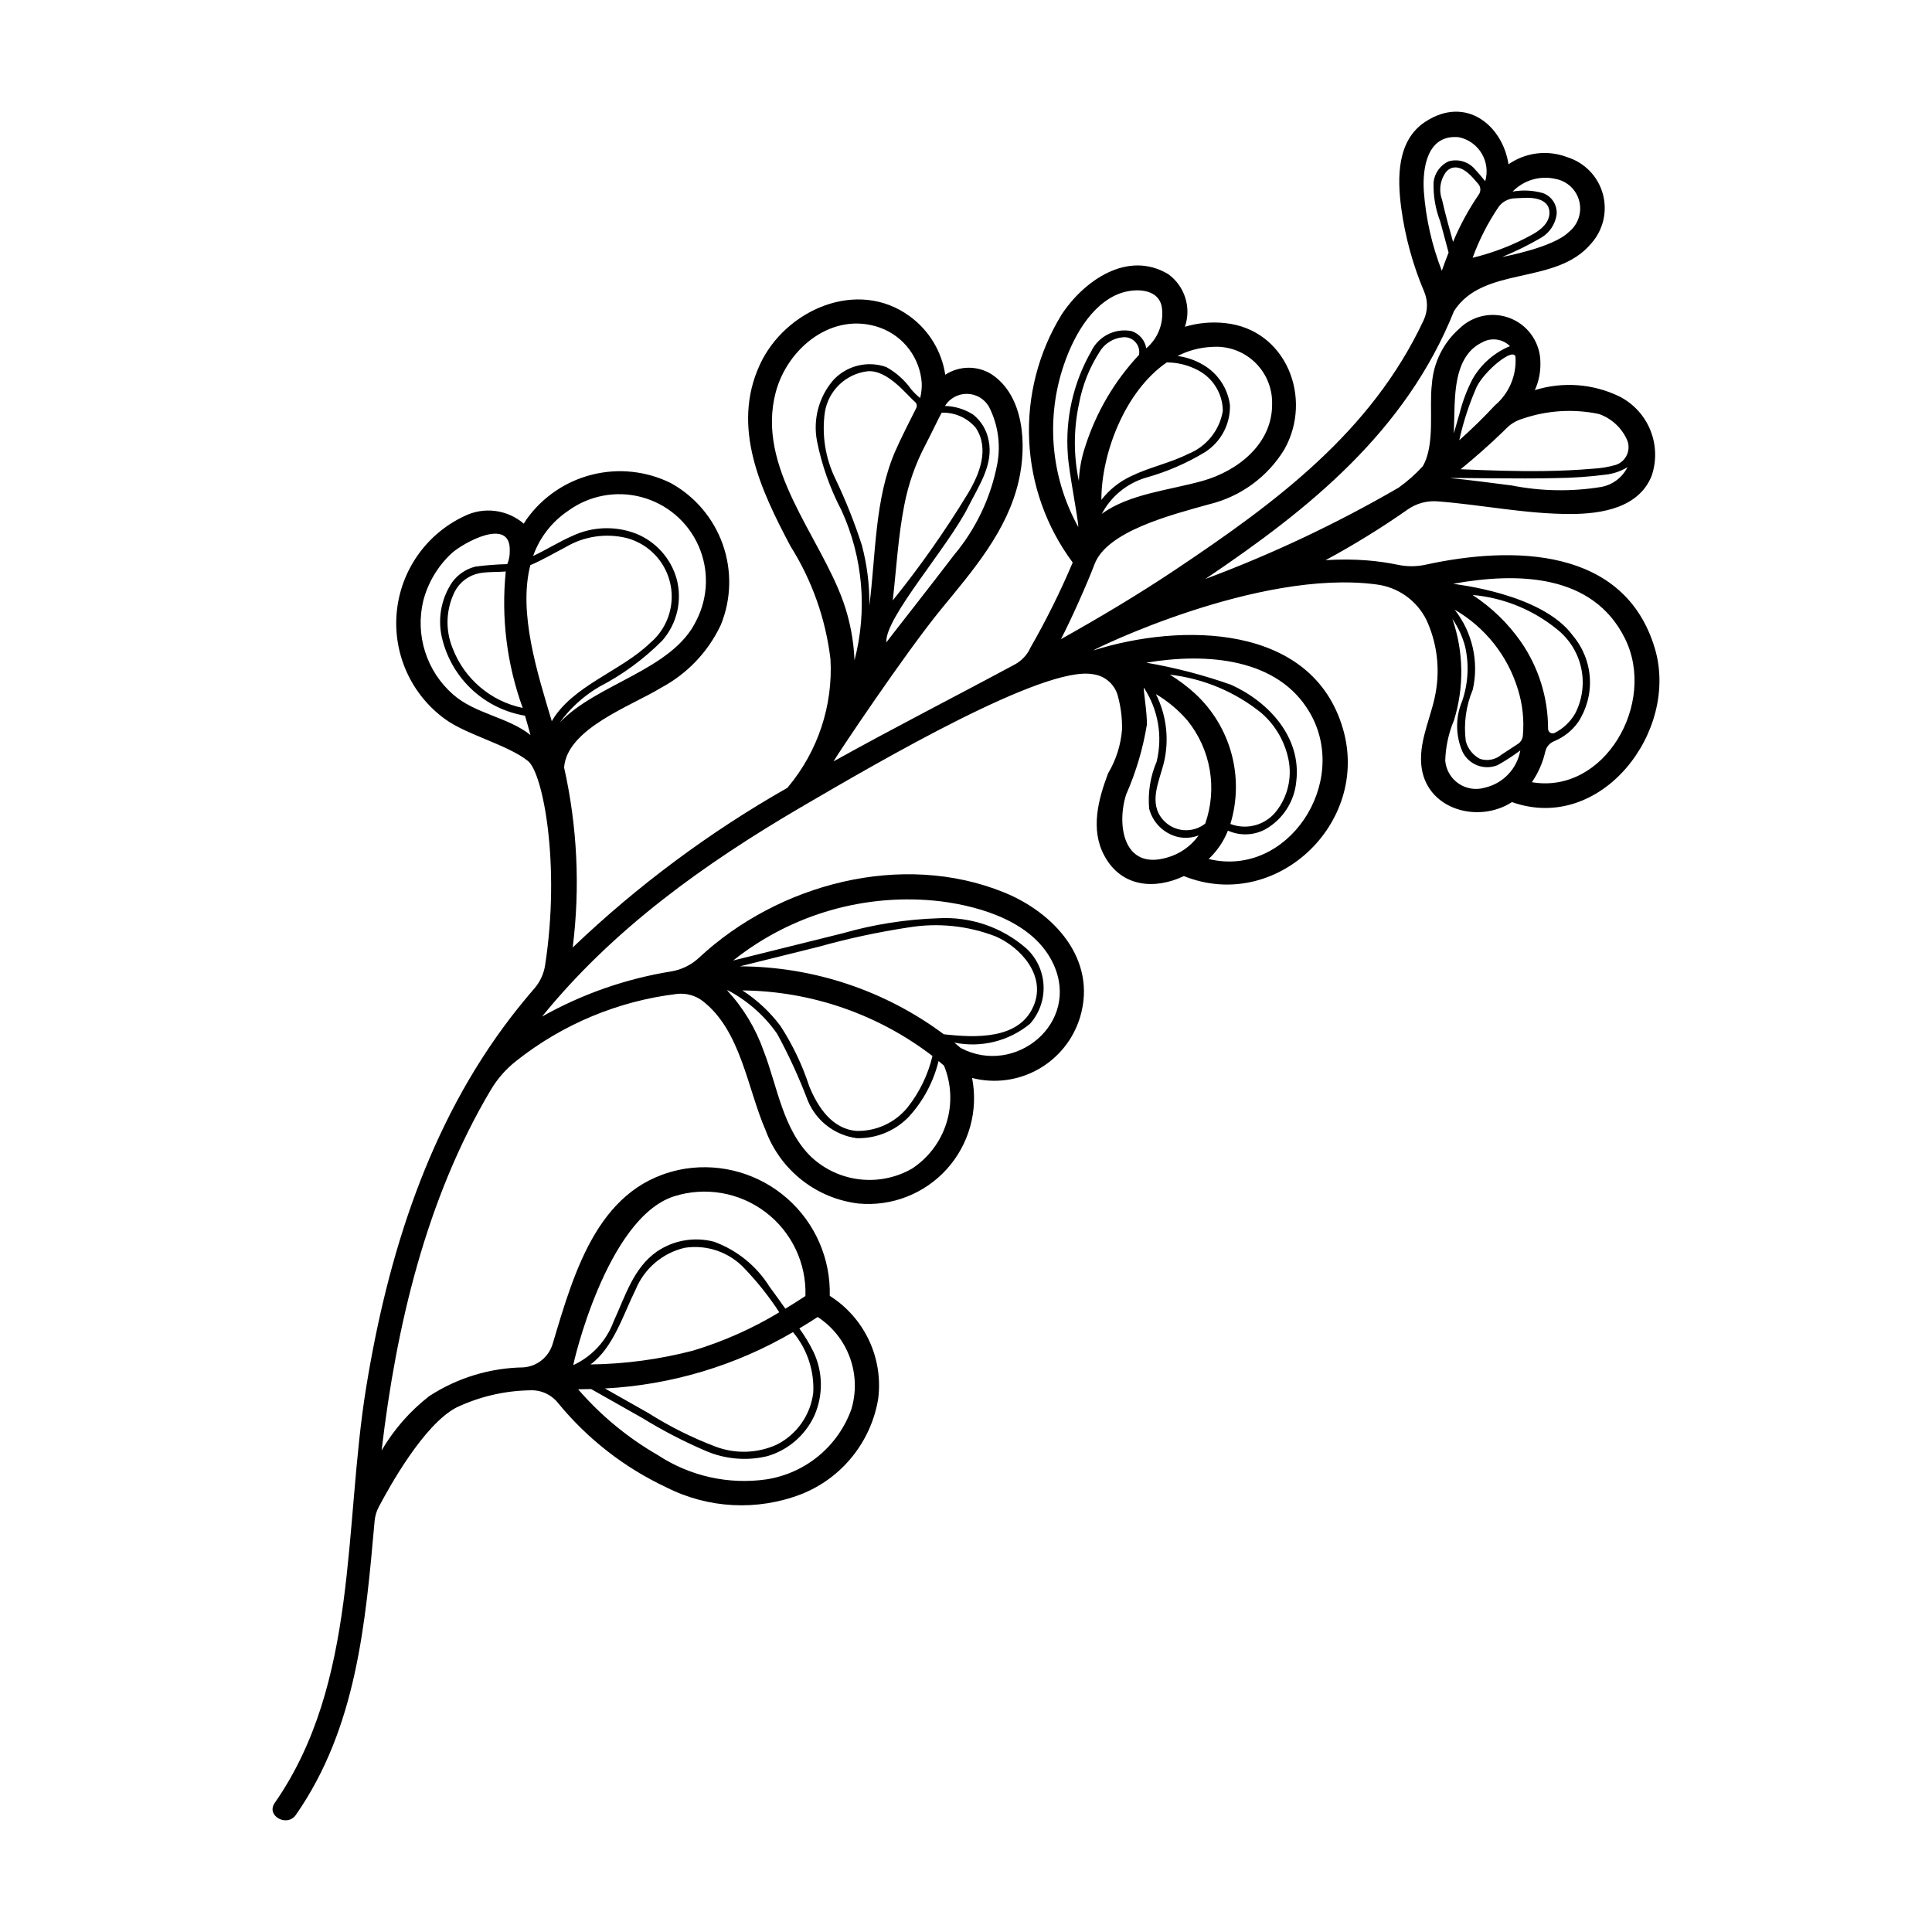 <?xml version="1.0" encoding="UTF-8"?>
<!-- Uploaded to: SVG Repo, www.svgrepo.com, Generator: SVG Repo Mixer Tools -->
<svg fill="#000000" width="800px" height="800px" version="1.1" viewBox="144 144 512 512" xmlns="http://www.w3.org/2000/svg">
 <path d="m582.55 315.84c-8.023-26.934-37.73-27.227-60.734-22.191-2.398 0.527-4.887 0.539-7.293 0.039-2.691-0.555-5.414-0.949-8.156-1.172-3.688-0.289-7.391-0.309-11.082-0.066 7.484-4.035 14.73-8.504 21.695-13.379 2.297-1.629 5.09-2.414 7.898-2.215 11.84 0.906 23.547 3.391 35.453 3.356 8.098-0.023 17.961-1.602 21.367-10.094v-0.004c1.352-3.945 1.23-8.242-0.332-12.105-1.562-3.863-4.469-7.035-8.18-8.93-6.992-3.398-15.02-4-22.441-1.688 1.012-2.219 1.516-4.633 1.477-7.074 0.094-5.121-2.914-9.793-7.617-11.824s-10.168-1.02-13.832 2.562c-4.293 3.769-6.922 9.086-7.309 14.789-0.785 6.035 0.961 15.98-2.422 21.727-1.93 2.109-4.078 4.008-6.402 5.668-16.367 9.492-33.504 17.59-51.23 24.203 27.566-18.535 53.156-39.109 65.926-71.027 7.844-12.141 26.938-6.688 36.301-17.836h0.004c3.215-3.566 4.394-8.52 3.137-13.152-1.262-4.633-4.793-8.305-9.371-9.75-5.199-2.019-11.062-1.32-15.641 1.863-1.52-10.16-11.199-18.402-22.07-11.254-7.551 4.965-7.402 14.898-6.356 22.84 1.031 7.629 3.078 15.09 6.086 22.18 1.02 2.422 0.969 5.16-0.141 7.539-13.836 29.594-39.062 48.262-65.945 66.227-9.801 6.551-19.914 12.562-30.18 18.312 2.664-5.086 7.074-15.004 8.895-19.848 3.285-8.75 20.16-13.051 30.438-15.914v0.004c8.293-2.023 15.445-7.254 19.883-14.543 7.629-13.543 0.508-31.816-15.746-33.461h0.004c-3.57-0.387-7.18-0.055-10.617 0.973 1.75-5.117-0.047-10.781-4.434-13.953-10.789-6.441-22.41 1.797-28.301 10.801l0.004 0.004c-6.106 9.988-9.082 21.574-8.547 33.27 0.531 11.695 4.551 22.965 11.535 32.355-3.266 7.719-6.996 15.23-11.164 22.5-0.852 1.922-2.316 3.508-4.164 4.508-15.988 8.613-32.191 16.852-48.051 25.695 0.586-1.195 18.906-28.602 28.434-40.238 8.477-10.352 17.625-20.785 20.664-34.199 2.098-9.258 1.535-22.516-7.387-28.262-3.746-2.242-8.445-2.152-12.105 0.234-0.934-6.188-4.297-11.746-9.344-15.441-13.906-10.266-33.078-1.746-39.777 12.738-7.684 16.621 0.262 33.32 8.098 48.125 5.727 9.094 9.352 19.352 10.609 30.023 0.664 12.266-3.34 24.328-11.203 33.762-0.07 0.078-0.113 0.16-0.172 0.242-20.648 11.723-39.77 25.938-56.941 42.336 1.996-15.914 1.227-32.051-2.281-47.699 0.773-10.348 17.863-16.32 25.617-21.086v-0.004c6.992-3.699 12.586-9.578 15.934-16.746 2.762-6.797 2.938-14.367 0.496-21.285-2.445-6.914-7.336-12.695-13.754-16.25-6.461-3.195-13.848-3.992-20.844-2.246-6.996 1.742-13.145 5.914-17.352 11.77-0.277 0.406-0.535 0.82-0.793 1.234l0.004-0.004c-2.144-1.848-4.789-3.019-7.602-3.371-2.809-0.355-5.66 0.133-8.195 1.395-10.031 4.723-16.824 14.395-17.863 25.434-1.039 11.039 3.824 21.809 12.793 28.324 5.637 4.144 16.625 6.824 21.984 11.113 3.996 3.199 8.641 27.492 4.551 54.051v0.004c-0.336 2.273-1.305 4.406-2.797 6.156-2.152 2.488-4.238 5.039-6.254 7.656-21.871 28.488-32.715 63.219-38.402 98.277-5.953 36.711-2.016 78.086-24.219 109.99-2.367 3.398 3.269 6.523 5.621 3.144 16.078-23.102 18.434-50.66 20.855-77.852 0.117-1.32 0.496-2.609 1.121-3.785 2.875-5.422 11.859-21.672 20.48-26.27v0.004c6.113-2.918 12.781-4.484 19.555-4.598 2.902-0.152 5.703 1.121 7.5 3.41 7.766 9.477 17.559 17.098 28.652 22.301 11.102 5.633 24.066 6.301 35.688 1.84 10.801-4.238 18.57-13.852 20.457-25.297 0.684-5.297-0.164-10.684-2.438-15.516-2.273-4.836-5.879-8.922-10.395-11.777 0.254-9.836-3.863-19.273-11.246-25.781-7.379-6.504-17.262-9.406-26.984-7.922-22.785 3.731-29.328 26.723-35.207 46.457h-0.004c-1.039 3.473-4.113 5.941-7.727 6.207-8.871 0.133-17.523 2.769-24.961 7.606-5.09 3.953-9.379 8.84-12.633 14.402 3.883-33.027 11.824-66.754 28.926-95.531 1.766-2.981 4.074-5.602 6.805-7.731 12.281-9.723 27.008-15.855 42.559-17.719 2.41-0.266 4.832 0.398 6.769 1.859 10.16 7.859 11.816 23.043 16.719 34.32 1.922 5.176 5.234 9.727 9.574 13.145 4.34 3.418 9.539 5.57 15.023 6.227 8.793 0.816 17.457-2.555 23.383-9.102s8.418-15.504 6.727-24.172c5.945 1.527 12.25 0.688 17.59-2.336 5.34-3.023 9.305-7.996 11.055-13.879 4.496-15.25-6.945-27.598-20.207-32.973-27.078-10.98-59.797-2.242-80.766 17.281h0.004c-2.059 1.934-4.644 3.211-7.43 3.672-12.02 1.941-23.602 5.988-34.215 11.965 18.844-23.215 42.895-40.418 68.645-55.504 0.25-0.102 0.48-0.234 0.691-0.402 20.352-11.879 63.715-37.168 76.613-34.828 3.031 0.363 5.574 2.445 6.527 5.344 0.871 3.023 1.285 6.156 1.227 9.301-0.32 4.113-1.586 8.102-3.703 11.645-2.598 6.883-4.734 14.84-0.996 21.789 4.59 8.535 13.574 8.996 21.09 5.422 24.309 9.754 49.43-13.922 42.168-38.988-8.152-28.141-43.176-28.105-66.168-20.809-0.09-0.207 43.691-21.664 74.988-17.492l-0.004-0.004c5.731 0.703 10.723 4.234 13.289 9.402 2.606 5.641 3.523 11.91 2.648 18.059-0.883 6.793-4.586 13.215-4.023 20.18 0.965 11.945 15.016 15.902 24.043 10.043 23.59 8.395 44.418-18.75 37.871-40.723zm-46.684-120.24c-2.688 3.926-4.965 8.117-6.793 12.504-1.043-3.719-2.074-7.441-2.922-11.195h-0.004c-0.926-2.543-0.469-5.383 1.203-7.508 2.367-2.348 5.246-0.246 6.988 1.73 0.379 0.43 0.918 1.043 1.406 1.602 0.703 0.812 0.754 2 0.121 2.867zm-1.605 16.707c1.734-4.762 4.051-9.293 6.894-13.488 0.957-1.309 2.441-2.133 4.062-2.254 0.914-0.07 1.816-0.07 2.66-0.121 2.535-0.152 6.367 0.277 6.719 3.461 0.316 2.898-2.188 4.961-4.449 6.215h-0.004c-4.992 2.773-10.332 4.856-15.883 6.188zm22.031-20.879c3.059 0.586 5.492 2.898 6.238 5.922 0.742 3.023-0.348 6.203-2.785 8.141-4.168 4.106-17.02 6.465-17.648 6.617v-0.004c3.566-1.473 7.031-3.188 10.367-5.129 2.231-1.332 3.727-3.617 4.062-6.191 0.184-2.477-1.305-4.769-3.637-5.609-2.613-0.738-5.359-0.879-8.031-0.402 2.961-3.047 7.301-4.316 11.434-3.344zm-34.965 3.211c-0.398-6.184 0.922-15.176 9.367-14.262 2.504 0.547 4.672 2.113 5.981 4.32 1.309 2.207 1.641 4.859 0.922 7.324-0.867-0.98-1.637-2.051-2.559-2.981-1.707-2.137-4.527-3.035-7.152-2.281-2.18 1.008-3.68 3.074-3.969 5.461-0.129 3.574 0.469 7.137 1.758 10.469l2.219 8.25c-0.652 1.637-1.25 3.254-1.801 4.82v0.004c-2.633-6.766-4.238-13.887-4.769-21.129zm-236.78 99.125c3.203-1.328 6.223-3.16 9.289-4.731h-0.004c4.883-2.918 10.715-3.797 16.238-2.449 3.809 1.012 7.117 3.391 9.285 6.684 2.172 3.293 3.055 7.269 2.484 11.168-0.574 3.902-2.562 7.457-5.586 9.988-7.582 7.383-20.617 11.316-26.027 20.699-3.856-12.898-8.918-28.719-5.68-41.359zm-2.027 37.844c-8.477-1.758-15.473-7.715-18.562-15.797-2.004-4.883-1.789-10.391 0.59-15.102 1.336-2.512 3.742-4.281 6.535-4.809 2.289-0.414 4.633-0.254 6.945-0.445l0.004-0.004c-1.246 12.238 0.289 24.594 4.488 36.156zm12.02-52.215c5.606-4.098 12.762-5.441 19.469-3.656 6.711 1.789 12.254 6.512 15.078 12.852 2.828 6.34 2.633 13.621-0.523 19.805-6.281 13.227-26.512 16.73-36.238 27.113h0.004c2.805-3.875 6.387-7.117 10.52-9.527 6.16-3.188 11.785-7.316 16.672-12.234 3.914-4.481 5.332-10.617 3.789-16.363-1.543-5.438-5.516-9.855-10.762-11.965-5.481-2.113-11.586-1.891-16.895 0.621-3.539 1.539-6.856 3.672-10.367 5.301h-0.004c1.723-4.875 4.969-9.062 9.258-11.945zm-30.523 48.598v0.004c-3.438-3.023-5.984-6.93-7.367-11.293-1.383-4.363-1.551-9.023-0.484-13.473 1.246-4.816 3.844-9.172 7.481-12.566 2.977-2.746 15.73-9.863 15.441-0.707 0.039 1.215-0.188 2.426-0.656 3.547-2.801 0.066-5.598 0.281-8.379 0.641-2.484 0.598-4.68 2.059-6.195 4.117-3.102 4.574-4.023 10.289-2.516 15.609 1.352 5.043 4.121 9.59 7.984 13.102 3.863 3.512 8.656 5.836 13.805 6.695 0.512 1.707 0.988 3.414 1.453 5.121-6.019-4.801-14.641-5.555-20.566-10.793zm48.426 157.77c2.289-5.574 7.129-9.699 12.996-11.078 5.977-0.93 12.016 1.211 16.07 5.695 3.352 3.512 6.367 7.324 9.012 11.395-7.172 4.332-14.863 7.746-22.887 10.164-8.867 2.309-17.98 3.535-27.145 3.656 6.074-4.426 8.723-13.355 11.953-19.832zm41.707 11.262v0.004c3.75 4.477 5.668 10.203 5.371 16.035-0.719 5.93-4.356 11.105-9.691 13.789-5.113 2.312-10.938 2.5-16.191 0.523-6.234-2.363-12.215-5.352-17.848-8.922l-11.484-6.496c17.57-0.922 34.664-6.039 49.844-14.93zm15.449 20.5v0.004c-1.738 4.812-4.738 9.07-8.688 12.328-3.949 3.258-8.699 5.394-13.754 6.188-10.055 1.453-20.293-0.824-28.781-6.402-7.988-4.594-15.145-10.5-21.172-17.469 1.168-0.012 2.316-0.031 3.453-0.059l13.641 7.719c5.297 3.258 10.824 6.125 16.535 8.586 5.191 2.285 10.992 2.809 16.508 1.48 5.539-1.613 10.102-5.559 12.5-10.805 2.359-5.394 2.258-11.551-0.277-16.863-1.062-2.164-2.312-4.231-3.731-6.18 1.629-0.965 3.25-1.98 4.863-3.031 3.934 2.57 6.934 6.348 8.539 10.77 1.605 4.418 1.734 9.238 0.363 13.738zm-47.023-56.469c8.289-2.641 17.344-1.09 24.281 4.164 6.934 5.25 10.887 13.547 10.59 22.242-1.754 1.152-3.527 2.277-5.32 3.359-1.375-1.945-2.754-3.887-4.18-5.797h0.004c-3.438-5.508-8.617-9.711-14.715-11.945-5.188-1.371-10.715-0.426-15.148 2.598-6.266 4.352-8.418 11.934-11.473 18.516v0.004c-1.887 5.117-5.727 9.277-10.676 11.574-0.16 0.004 8.746-38.91 26.637-44.715zm61.926-23.559v-0.004c-3.297 4.035-8.27 6.324-13.48 6.211-6.512-0.477-10.32-6.336-12.57-11.84h0.004c-1.84-5.633-4.402-11-7.625-15.969-2.781-3.715-6.195-6.902-10.094-9.422 18.23 0.188 35.91 6.285 50.375 17.383-1.184 4.973-3.441 9.629-6.609 13.637zm-44.418-37.406 20.75-5.156c7.887-2.211 15.902-3.938 24-5.164 7.754-1.27 15.707-0.441 23.035 2.394 6.75 2.984 13.316 10.383 10.113 18.246-3.766 9.25-15.688 8.598-23.871 7.68h0.004c-15.625-11.621-34.559-17.93-54.031-18zm45.574 53.629h0.004c-4.199 2.394-9.051 3.383-13.848 2.824-4.797-0.559-9.293-2.637-12.824-5.934-7.551-7.328-8.953-18.68-12.609-28.078-2.098-5.961-5.391-11.43-9.68-16.07h0.211c5.203 2.742 9.672 6.688 13.039 11.508 3.113 5.715 5.828 11.641 8.129 17.727 2.242 5.394 7.188 9.18 12.98 9.938 5.156 0.121 10.133-1.914 13.727-5.617 3.859-4.191 6.594-9.293 7.941-14.828 0.48 0.402 0.965 0.797 1.438 1.215v-0.004c1.977 4.836 2.207 10.203 0.656 15.188-1.551 4.988-4.793 9.273-9.164 12.133zm7.723-70.848c11.047 1.426 24.719 5.676 29.781 16.617 7.242 15.637-10.137 29.875-24.586 22.227-0.555-0.484-1.117-0.953-1.684-1.422v0.004c7.102 1.457 14.48-0.375 20.074-4.984 5.176-5.84 4.719-14.75-1.035-20.023-6.414-5.578-14.758-8.43-23.246-7.941-8.602 0.281-17.137 1.621-25.41 3.996-9.66 2.387-19.316 4.785-28.973 7.199 15.531-12.371 35.363-18.016 55.078-15.672zm67.32-55.062c-2.059-1.879-4.293-3.559-6.672-5.012 8.895 1.02 17.312 4.547 24.273 10.176 3.703 3.231 6.227 7.598 7.18 12.418 0.934 4.777-0.242 9.723-3.227 13.562-2.867 3.703-7.82 5.09-12.191 3.41 1.848-6.055 1.949-12.512 0.293-18.625s-5.004-11.633-9.656-15.93zm2.695 34.453c-3.391 2.68-8.281 2.254-11.156-0.969-3.953-4.434-1.09-10.102 0.156-14.992 1.516-6.168 0.781-12.68-2.07-18.355 3.164 1.867 5.996 4.246 8.387 7.035 6.172 7.672 7.941 17.988 4.684 27.281zm-20.965-7.691c2.598-5.887 4.441-12.082 5.488-18.434 0.164-2.914-1.066-10-0.766-9.859v0.004c3.785 5.769 5.004 12.855 3.367 19.559-1.68 3.934-2.359 8.219-1.984 12.477 0.957 3.68 3.844 6.539 7.527 7.465 1.863 0.422 3.809 0.289 5.594-0.391-2.059 2.891-5.059 4.981-8.484 5.906-11.391 3.297-13.316-8.566-10.742-16.727zm48.668-21.73c10.812 18.594-5.887 43.926-26.793 38.801h-0.004c1.656-1.566 3.055-3.387 4.129-5.394 0.363-0.695 0.684-1.406 0.98-2.121h0.004c3.191 1.438 6.875 1.301 9.953-0.371 4.621-2.641 7.668-7.367 8.156-12.668 1.41-11.676-7.266-21.074-17.27-25.613h0.004c-7.316-2.586-14.84-4.547-22.484-5.856 16.121-2.699 34.934-1.199 43.32 13.223zm77.273-59.797c-7.883 1.293-15.934 1.16-23.77-0.391-5.477-0.684-10.922-1.445-16.398-1.961 0.789-0.105 18.93 0.27 28.086 0.008 4.496-0.047 8.984-0.359 13.441-0.941 1.973-0.25 3.871-0.914 5.566-1.953-1.359 2.734-3.926 4.672-6.926 5.238zm-0.609-19.32c3.277 1.156 5.941 3.598 7.379 6.762 0.578 1.277 0.586 2.742 0.016 4.027-0.566 1.285-1.652 2.266-2.984 2.703-1.969 0.559-3.996 0.895-6.039 0.996-4.281 0.371-8.582 0.559-12.879 0.617-7.394 0.105-14.789-0.16-22.176-0.469 3.84-3.148 7.582-6.418 11.141-9.871 0.344-0.332 0.688-0.672 1.027-1.016h0.004c1.172-1.172 2.617-2.027 4.207-2.492 6.531-2.25 13.547-2.684 20.305-1.258zm-27.586-2.309c-2.977 3.215-6.148 6.293-9.457 9.254 1.07-4.871 2.621-9.625 4.637-14.188 2.082-4.207 9.699-10.562 10.262-7.906h-0.004c0.328 4.902-1.691 9.664-5.434 12.844zm-10.711 0.219c0.25-6.106 0.977-13.746 7.184-16.828l0.004 0.004c2.422-1.438 5.504-1.062 7.504 0.918-4.176 1.719-7.66 4.781-9.906 8.703-1.488 2.863-2.637 5.891-3.426 9.02-0.52 1.801-1.039 3.598-1.551 5.402 0.098-2.394 0.098-4.828 0.195-7.215zm-93.59 24.84c-0.023-12.266 6.242-28.828 17.332-36.43v0.004c2.816 0.004 5.594 0.684 8.098 1.98 4.121 2.074 6.727 6.281 6.75 10.895-0.867 5.144-4.356 9.461-9.203 11.387-4.832 2.426-10.215 3.496-15.074 5.863v0.004c-3.102 1.434-5.812 3.594-7.902 6.297zm-4.332-13.98c-0.961 2.902-1.512 5.922-1.637 8.977-1.434-6.793-1.41-13.809 0.066-20.59 0.914-4.883 2.777-9.539 5.484-13.707 1.422-2.332 3.941-3.773 6.672-3.812 1.148 0.051 2.219 0.594 2.93 1.496 0.715 0.902 1 2.07 0.781 3.199-6.535 6.973-11.418 15.324-14.297 24.438zm33.57-26.555c4.18-0.336 8.305 1.113 11.355 3.988 3.051 2.879 4.742 6.91 4.652 11.102 0.105 10.562-9.043 17.754-18.379 20.398-8.746 2.477-19.547 3.434-26.762 8.762h0.004c2.441-4.629 6.644-8.086 11.66-9.59 5.531-1.535 10.824-3.824 15.734-6.801 4.215-2.719 6.703-7.441 6.566-12.457-0.586-4.469-3.215-8.406-7.113-10.664-2.074-1.227-4.371-2.019-6.762-2.332 2.809-1.445 5.891-2.266 9.043-2.406zm-40.062 7.59c2.199-7.805 6.762-17.512 14.453-21.238 4.555-2.203 12.152-2.219 12.469 3.859v0.004c0.328 3.863-1.238 7.644-4.199 10.148-0.352-2.117-1.84-3.867-3.875-4.555-4.402-0.867-8.832 1.367-10.746 5.426-4.738 8.297-6.883 17.82-6.168 27.344 0.281 4.688 2.832 17.324 2.762 19.129v0.004c-6.773-12.238-8.461-26.648-4.695-40.121zm-43.883 20.234c-5.375 12.52-5.051 27.035-6.781 40.746 0.07-5.422-0.602-10.828-2-16.066-1.934-5.981-4.262-11.82-6.969-17.492-2.695-5.496-3.676-11.676-2.82-17.734 0.941-5.738 5.578-10.16 11.355-10.832 5.359-0.398 10.379 6.34 12.652 8.242h-0.004c0.41 0.441 0.477 1.105 0.156 1.617-1.129 2.215-4.184 8.25-5.59 11.52zm12.383-10.391c3.457-0.125 6.777 1.344 9.016 3.981 3.738 5.594 1.004 12.328-2.094 17.488h-0.004c-5.996 9.852-12.633 19.297-19.875 28.273 0.949-8.406 1.43-16.992 3.055-25.273v0.004c1.07-5.574 2.965-10.953 5.613-15.969 1.285-2.438 3.484-7.062 4.289-8.504zm12.531-1.586c2.371 4.633 3.152 9.918 2.227 15.039-1.691 8.953-5.656 17.324-11.516 24.301-5.453 7.191-17.484 22.496-17.902 23.102-0.48-6.43 16.277-25.074 21.766-36.035 2.762-5.516 6.68-11.105 5.34-17.504h-0.004c-0.504-2.691-1.957-5.113-4.098-6.82-2.238-1.426-4.82-2.219-7.473-2.293 1.266-2.027 3.5-3.242 5.891-3.199 2.391 0.043 4.582 1.336 5.769 3.41zm-38.602 51.688c-6.301-17.672-23.172-35.527-17.91-55.5 3.102-11.777 15.145-21.625 27.691-17.121 3.055 1.117 5.719 3.094 7.672 5.695 1.953 2.598 3.109 5.707 3.336 8.953 0.043 1.34-0.098 2.68-0.418 3.984-0.84-0.668-1.613-1.414-2.312-2.231-1.746-2.473-4.027-4.519-6.676-5.988-4.926-1.738-10.414-0.402-13.984 3.41-3.859 4.441-5.473 10.406-4.375 16.191 1.277 6.418 3.473 12.617 6.512 18.414 5.68 12.445 6.894 26.473 3.43 39.707-0.207-5.289-1.207-10.52-2.965-15.516zm179.59 10.625c-3.441-4.926-7.797-9.145-12.832-12.426 8.203 0.727 15.996 3.894 22.383 9.09 3.266 2.586 5.531 6.223 6.41 10.297 0.879 4.07 0.312 8.32-1.598 12.02-1.277 2.215-3.172 4.008-5.453 5.16-0.379 0.176-0.82 0.148-1.172-0.078-0.352-0.227-0.559-0.621-0.555-1.039 0-8.223-2.504-16.254-7.184-23.023zm0.496 24.922c-0.102 0.891-0.602 1.688-1.363 2.16-1.648 1.059-3.086 2.012-4.348 2.848h0.004c-1.578 1.32-3.727 1.727-5.672 1.07-1.855-0.977-3.215-2.688-3.746-4.715-0.59-4.637 0.055-9.348 1.867-13.652 1.66-7.422-0.109-15.191-4.82-21.16 8.078 4.66 14.078 12.223 16.781 21.148 1.238 3.973 1.68 8.156 1.297 12.301zm-10.082 13.723c-2.356 0.695-4.898 0.297-6.93-1.082-2.031-1.383-3.336-3.602-3.555-6.051 0.105-3.684 0.891-7.32 2.316-10.723 2.727-8.773 2.578-18.191-0.422-26.875 1.547 2.234 2.691 4.723 3.383 7.348 1.078 4.781 0.809 9.762-0.777 14.398-1.824 4.301-1.797 9.16 0.07 13.445 1.68 3.477 5.777 5.035 9.344 3.555 2.078-1.168 4.074-2.469 5.984-3.894-0.871 4.883-4.578 8.773-9.414 9.879zm12.477-1.453c1.703-2.473 2.914-5.246 3.57-8.176 0.301-1.234 1.184-2.246 2.367-2.703 2.516-1.039 4.691-2.762 6.281-4.969 2.281-3.457 3.387-7.559 3.148-11.691-0.238-4.133-1.805-8.082-4.469-11.254-8.199-11.34-31.484-13.652-31.762-13.793 17.078-3.074 36.992-2.688 45.52 14.477 8.508 17.125-5.398 41.402-24.656 38.109z"/>
</svg>